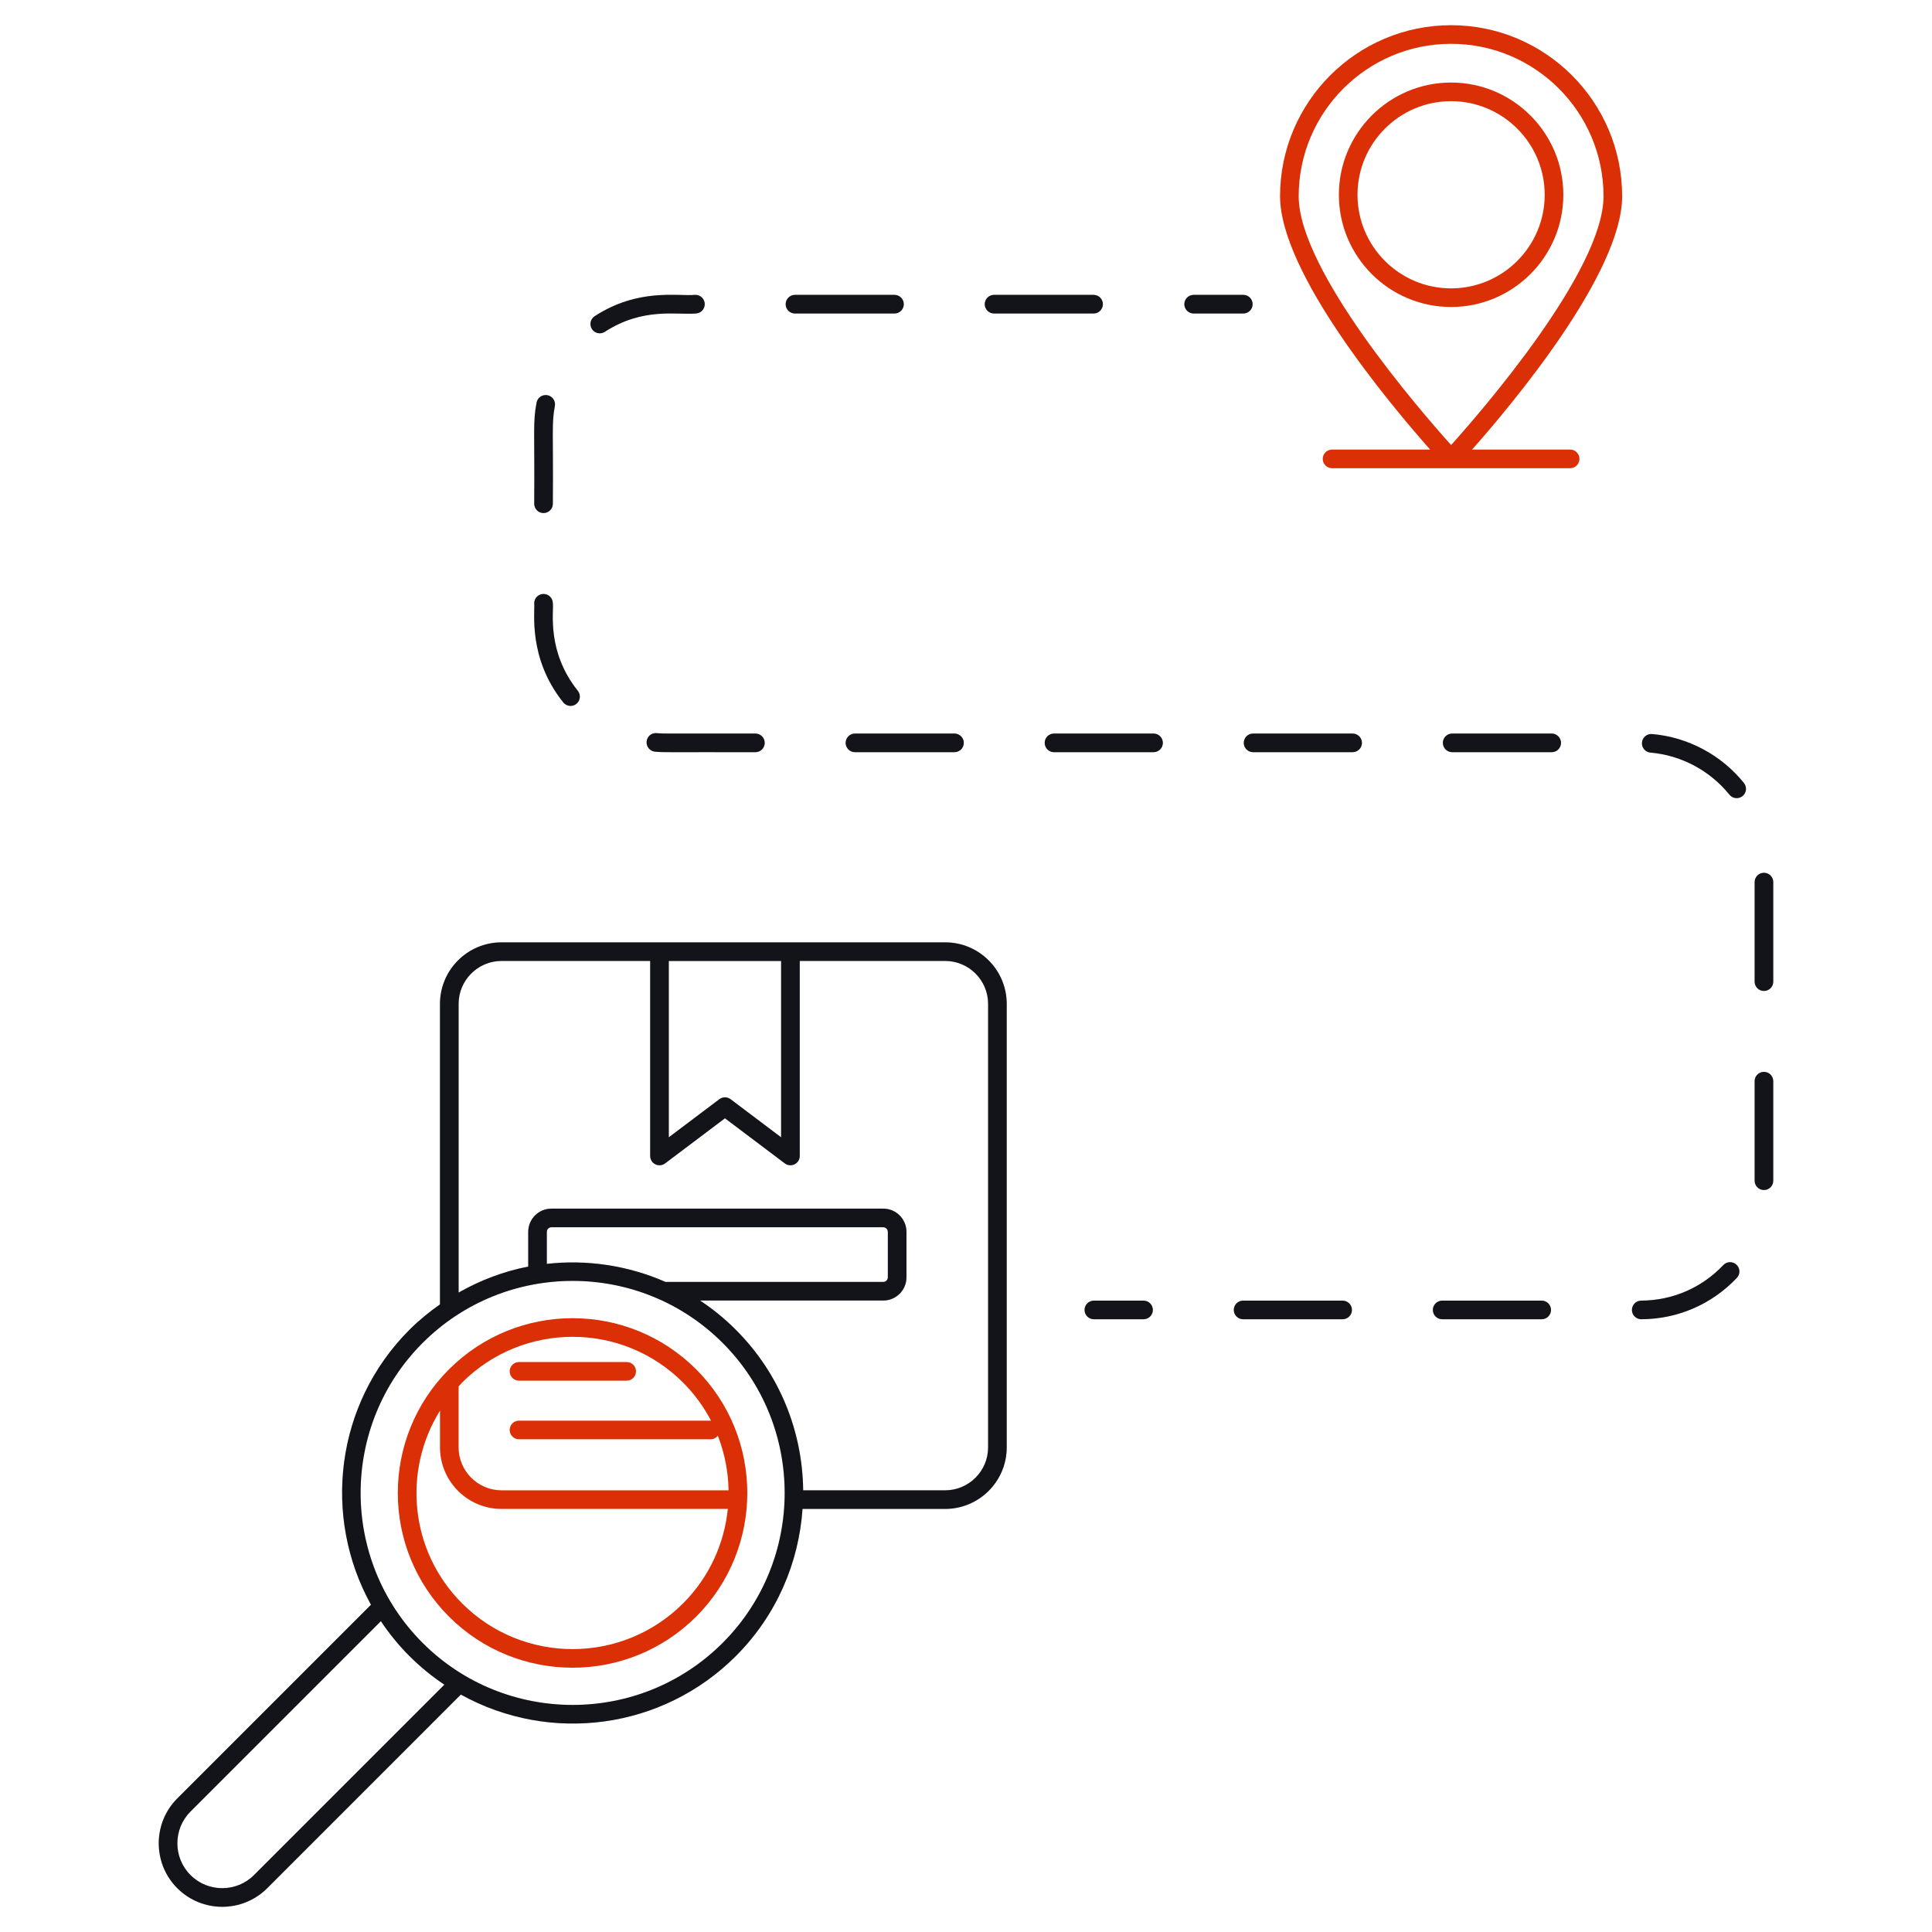 <svg width="100" height="100" viewBox="0 0 100 100" fill="none" xmlns="http://www.w3.org/2000/svg">
<path d="M26.863 71.463H32.438C32.705 71.463 32.92 71.248 32.92 70.981C32.92 70.715 32.705 70.499 32.438 70.499H26.863C26.597 70.499 26.381 70.715 26.381 70.981C26.381 71.248 26.597 71.463 26.863 71.463Z" fill="#DB3006"/>
<path d="M13.829 97.735L23.852 87.711C28.506 90.288 34.309 89.496 38.086 85.719C40.204 83.601 41.347 80.879 41.539 78.102H48.922C50.679 78.102 52.108 76.673 52.108 74.917V51.961C52.108 50.204 50.679 48.775 48.922 48.775H25.959C24.203 48.775 22.773 50.204 22.773 51.961V67.514C22.221 67.903 21.688 68.334 21.194 68.828C17.344 72.677 16.686 78.519 19.202 83.061L9.178 93.085C7.896 94.367 7.896 96.453 9.178 97.735C10.46 99.016 12.546 99.017 13.829 97.735ZM40.43 49.741V58.866L37.814 56.894C37.728 56.83 37.626 56.797 37.524 56.797C37.422 56.797 37.319 56.83 37.234 56.894L34.617 58.866V49.741H40.43ZM23.738 51.961C23.738 50.736 24.735 49.739 25.959 49.739H33.653V59.833C33.653 60.016 33.756 60.183 33.92 60.264C34.084 60.346 34.279 60.328 34.425 60.218L37.524 57.883L40.623 60.218C40.764 60.325 40.959 60.348 41.128 60.264C41.292 60.183 41.395 60.016 41.395 59.833V49.739H48.922C50.147 49.739 51.144 50.736 51.144 51.961V74.917C51.144 76.141 50.147 77.138 48.922 77.138H41.572C41.538 74.124 40.38 71.122 38.086 68.828C37.511 68.252 36.89 67.749 36.236 67.316H45.718C46.38 67.316 46.919 66.776 46.919 66.114V63.76C46.919 63.098 46.38 62.558 45.718 62.558H28.541C27.878 62.558 27.34 63.098 27.34 63.76V65.558C26.088 65.801 24.873 66.257 23.738 66.903L23.738 51.961ZM28.304 65.417V63.76C28.304 63.629 28.41 63.523 28.541 63.523H45.717C45.848 63.523 45.954 63.629 45.954 63.76V66.114C45.954 66.245 45.848 66.352 45.717 66.352H34.446C32.502 65.499 30.381 65.185 28.304 65.417ZM21.875 69.509C26.155 65.229 33.123 65.228 37.404 69.509C41.685 73.79 41.685 80.756 37.404 85.037C33.122 89.318 26.157 89.317 21.875 85.037C17.595 80.756 17.595 73.79 21.875 69.509ZM9.86 93.766L19.714 83.912C20.14 84.55 20.631 85.157 21.194 85.719C21.756 86.281 22.363 86.773 23.001 87.199L13.147 97.053C12.241 97.958 10.766 97.958 9.86 97.053C8.954 96.147 8.954 94.673 9.86 93.766Z" fill="#17191F"/>
<path d="M13.829 97.735L23.852 87.711C28.506 90.288 34.309 89.496 38.086 85.719C40.204 83.601 41.347 80.879 41.539 78.102H48.922C50.679 78.102 52.108 76.673 52.108 74.917V51.961C52.108 50.204 50.679 48.775 48.922 48.775H25.959C24.203 48.775 22.773 50.204 22.773 51.961V67.514C22.221 67.903 21.688 68.334 21.194 68.828C17.344 72.677 16.686 78.519 19.202 83.061L9.178 93.085C7.896 94.367 7.896 96.453 9.178 97.735C10.46 99.016 12.546 99.017 13.829 97.735ZM40.43 49.741V58.866L37.814 56.894C37.728 56.83 37.626 56.797 37.524 56.797C37.422 56.797 37.319 56.83 37.234 56.894L34.617 58.866V49.741H40.43ZM23.738 51.961C23.738 50.736 24.735 49.739 25.959 49.739H33.653V59.833C33.653 60.016 33.756 60.183 33.92 60.264C34.084 60.346 34.279 60.328 34.425 60.218L37.524 57.883L40.623 60.218C40.764 60.325 40.959 60.348 41.128 60.264C41.292 60.183 41.395 60.016 41.395 59.833V49.739H48.922C50.147 49.739 51.144 50.736 51.144 51.961V74.917C51.144 76.141 50.147 77.138 48.922 77.138H41.572C41.538 74.124 40.38 71.122 38.086 68.828C37.511 68.252 36.89 67.749 36.236 67.316H45.718C46.38 67.316 46.919 66.776 46.919 66.114V63.76C46.919 63.098 46.38 62.558 45.718 62.558H28.541C27.878 62.558 27.34 63.098 27.34 63.76V65.558C26.088 65.801 24.873 66.257 23.738 66.903L23.738 51.961ZM28.304 65.417V63.76C28.304 63.629 28.41 63.523 28.541 63.523H45.717C45.848 63.523 45.954 63.629 45.954 63.76V66.114C45.954 66.245 45.848 66.352 45.717 66.352H34.446C32.502 65.499 30.381 65.185 28.304 65.417ZM21.875 69.509C26.155 65.229 33.123 65.228 37.404 69.509C41.685 73.79 41.685 80.756 37.404 85.037C33.122 89.318 26.157 89.317 21.875 85.037C17.595 80.756 17.595 73.79 21.875 69.509ZM9.86 93.766L19.714 83.912C20.14 84.55 20.631 85.157 21.194 85.719C21.756 86.281 22.363 86.773 23.001 87.199L13.147 97.053C12.241 97.958 10.766 97.958 9.86 97.053C8.954 96.147 8.954 94.673 9.86 93.766Z" fill="black" fill-opacity="0.2"/>
<path d="M36.035 83.675C39.562 80.147 39.562 74.407 36.035 70.878C32.504 67.347 26.77 67.346 23.238 70.878C19.709 74.408 19.707 80.144 23.238 83.675C26.773 87.209 32.514 87.196 36.035 83.675ZM35.353 71.56C35.95 72.157 36.432 72.825 36.803 73.537C36.796 73.536 36.791 73.533 36.784 73.533H26.863C26.597 73.533 26.381 73.749 26.381 74.015C26.381 74.281 26.597 74.497 26.863 74.497H36.784C36.935 74.497 37.065 74.423 37.154 74.313C37.509 75.22 37.694 76.177 37.71 77.138H25.959C24.735 77.138 23.738 76.141 23.738 74.917V71.761C23.8 71.695 23.856 71.625 23.92 71.56C27.074 68.406 32.197 68.404 35.353 71.56ZM22.774 73.016V74.916C22.774 76.673 24.203 78.102 25.959 78.102H37.672C37.49 79.889 36.719 81.627 35.353 82.993C32.2 86.145 27.072 86.145 23.92 82.993C21.198 80.271 20.843 76.12 22.774 73.016Z" fill="#DB3006"/>
<path d="M56.618 67.32C56.352 67.32 56.136 67.536 56.136 67.802C56.136 68.069 56.352 68.284 56.618 68.284H59.19C59.456 68.284 59.672 68.069 59.672 67.802C59.672 67.536 59.456 67.32 59.19 67.32H56.618Z" fill="#17191F"/>
<path d="M56.618 67.32C56.352 67.32 56.136 67.536 56.136 67.802C56.136 68.069 56.352 68.284 56.618 68.284H59.19C59.456 68.284 59.672 68.069 59.672 67.802C59.672 67.536 59.456 67.32 59.19 67.32H56.618Z" fill="black" fill-opacity="0.2"/>
<path d="M57.086 15.745C57.086 15.479 56.87 15.262 56.603 15.262H51.452C51.185 15.262 50.969 15.479 50.969 15.745C50.969 16.011 51.185 16.227 51.452 16.227H56.603C56.87 16.227 57.086 16.011 57.086 15.745Z" fill="#17191F"/>
<path d="M57.086 15.745C57.086 15.479 56.87 15.262 56.603 15.262H51.452C51.185 15.262 50.969 15.479 50.969 15.745C50.969 16.011 51.185 16.227 51.452 16.227H56.603C56.87 16.227 57.086 16.011 57.086 15.745Z" fill="black" fill-opacity="0.2"/>
<path d="M35.995 15.262C35.072 15.348 33.043 14.897 30.781 16.366C30.558 16.511 30.494 16.81 30.639 17.033C30.784 17.257 31.083 17.32 31.306 17.175C33.282 15.892 35.044 16.31 35.995 16.227C36.262 16.227 36.478 16.011 36.478 15.744C36.477 15.478 36.262 15.262 35.995 15.262Z" fill="#17191F"/>
<path d="M35.995 15.262C35.072 15.348 33.043 14.897 30.781 16.366C30.558 16.511 30.494 16.81 30.639 17.033C30.784 17.257 31.083 17.32 31.306 17.175C33.282 15.892 35.044 16.31 35.995 16.227C36.262 16.227 36.478 16.011 36.478 15.744C36.477 15.478 36.262 15.262 35.995 15.262Z" fill="black" fill-opacity="0.2"/>
<path d="M28.133 30.743C27.866 30.743 27.651 30.959 27.651 31.225C27.705 31.622 27.3 34.042 29.155 36.358C29.322 36.566 29.626 36.599 29.833 36.432C30.041 36.266 30.074 35.963 29.908 35.755C28.282 33.725 28.671 31.659 28.615 31.226C28.615 30.959 28.399 30.743 28.133 30.743Z" fill="#17191F"/>
<path d="M28.133 30.743C27.866 30.743 27.651 30.959 27.651 31.225C27.705 31.622 27.3 34.042 29.155 36.358C29.322 36.566 29.626 36.599 29.833 36.432C30.041 36.266 30.074 35.963 29.908 35.755C28.282 33.725 28.671 31.659 28.615 31.226C28.615 30.959 28.399 30.743 28.133 30.743Z" fill="black" fill-opacity="0.2"/>
<path d="M70.494 38.451C70.494 38.184 70.278 37.968 70.012 37.968H64.86C64.594 37.968 64.377 38.184 64.377 38.451C64.377 38.717 64.594 38.933 64.86 38.933H70.012C70.278 38.933 70.494 38.717 70.494 38.451Z" fill="#17191F"/>
<path d="M70.494 38.451C70.494 38.184 70.278 37.968 70.012 37.968H64.86C64.594 37.968 64.377 38.184 64.377 38.451C64.377 38.717 64.594 38.933 64.86 38.933H70.012C70.278 38.933 70.494 38.717 70.494 38.451Z" fill="black" fill-opacity="0.2"/>
<path d="M91.784 45.657C91.784 45.391 91.568 45.175 91.302 45.175C91.035 45.175 90.819 45.391 90.819 45.657V50.81C90.819 51.076 91.035 51.292 91.302 51.292C91.568 51.292 91.784 51.076 91.784 50.81V45.657Z" fill="#17191F"/>
<path d="M91.784 45.657C91.784 45.391 91.568 45.175 91.302 45.175C91.035 45.175 90.819 45.391 90.819 45.657V50.81C90.819 51.076 91.035 51.292 91.302 51.292C91.568 51.292 91.784 51.076 91.784 50.81V45.657Z" fill="black" fill-opacity="0.2"/>
<path d="M64.342 68.284H69.494C69.76 68.284 69.976 68.069 69.976 67.802C69.976 67.536 69.76 67.32 69.494 67.32H64.342C64.076 67.32 63.86 67.536 63.86 67.802C63.86 68.069 64.076 68.284 64.342 68.284Z" fill="#17191F"/>
<path d="M64.342 68.284H69.494C69.76 68.284 69.976 68.069 69.976 67.802C69.976 67.536 69.76 67.32 69.494 67.32H64.342C64.076 67.32 63.86 67.536 63.86 67.802C63.86 68.069 64.076 68.284 64.342 68.284Z" fill="black" fill-opacity="0.2"/>
<path d="M43.77 38.451C43.77 38.717 43.986 38.933 44.252 38.933H49.404C49.67 38.933 49.886 38.717 49.886 38.451C49.886 38.184 49.67 37.968 49.404 37.968H44.252C43.985 37.968 43.77 38.184 43.77 38.451Z" fill="#17191F"/>
<path d="M43.77 38.451C43.77 38.717 43.986 38.933 44.252 38.933H49.404C49.67 38.933 49.886 38.717 49.886 38.451C49.886 38.184 49.67 37.968 49.404 37.968H44.252C43.985 37.968 43.77 38.184 43.77 38.451Z" fill="black" fill-opacity="0.2"/>
<path d="M46.299 15.262H41.147C40.881 15.262 40.665 15.479 40.665 15.745C40.665 16.011 40.881 16.227 41.147 16.227H46.299C46.565 16.227 46.781 16.011 46.781 15.745C46.781 15.479 46.565 15.262 46.299 15.262Z" fill="#17191F"/>
<path d="M46.299 15.262H41.147C40.881 15.262 40.665 15.479 40.665 15.745C40.665 16.011 40.881 16.227 41.147 16.227H46.299C46.565 16.227 46.781 16.011 46.781 15.745C46.781 15.479 46.565 15.262 46.299 15.262Z" fill="black" fill-opacity="0.2"/>
<path d="M28.335 20.455C28.076 20.407 27.822 20.577 27.772 20.839C27.572 21.894 27.682 22.362 27.651 26.074C27.651 26.34 27.867 26.556 28.133 26.556C28.399 26.556 28.615 26.34 28.615 26.074C28.643 22.3 28.545 21.933 28.719 21.019C28.769 20.758 28.597 20.505 28.335 20.455Z" fill="#17191F"/>
<path d="M28.335 20.455C28.076 20.407 27.822 20.577 27.772 20.839C27.572 21.894 27.682 22.362 27.651 26.074C27.651 26.34 27.867 26.556 28.133 26.556C28.399 26.556 28.615 26.34 28.615 26.074C28.643 22.3 28.545 21.933 28.719 21.019C28.769 20.758 28.597 20.505 28.335 20.455Z" fill="black" fill-opacity="0.2"/>
<path d="M90.266 40.528C89.095 39.075 87.361 38.151 85.509 37.994C85.247 37.971 85.01 38.167 84.988 38.433C84.965 38.698 85.161 38.932 85.427 38.954C87.018 39.09 88.508 39.884 89.515 41.133C89.683 41.34 89.985 41.373 90.193 41.206C90.4 41.039 90.433 40.735 90.266 40.528Z" fill="#17191F"/>
<path d="M90.266 40.528C89.095 39.075 87.361 38.151 85.509 37.994C85.247 37.971 85.01 38.167 84.988 38.433C84.965 38.698 85.161 38.932 85.427 38.954C87.018 39.09 88.508 39.884 89.515 41.133C89.683 41.34 89.985 41.373 90.193 41.206C90.4 41.039 90.433 40.735 90.266 40.528Z" fill="black" fill-opacity="0.2"/>
<path d="M89.2 65.479C88.082 66.658 86.572 67.312 84.948 67.32C84.681 67.321 84.467 67.538 84.468 67.805C84.469 68.07 84.685 68.284 84.951 68.284H84.953C86.842 68.275 88.599 67.514 89.899 66.143C90.083 65.95 90.075 65.645 89.881 65.462C89.688 65.278 89.383 65.285 89.2 65.479Z" fill="#17191F"/>
<path d="M89.2 65.479C88.082 66.658 86.572 67.312 84.948 67.32C84.681 67.321 84.467 67.538 84.468 67.805C84.469 68.07 84.685 68.284 84.951 68.284H84.953C86.842 68.275 88.599 67.514 89.899 66.143C90.083 65.95 90.075 65.645 89.881 65.462C89.688 65.278 89.383 65.285 89.2 65.479Z" fill="black" fill-opacity="0.2"/>
<path d="M91.302 55.479C91.035 55.479 90.819 55.695 90.819 55.962V61.114C90.819 61.38 91.035 61.596 91.302 61.596C91.568 61.596 91.784 61.38 91.784 61.114V55.962C91.784 55.695 91.568 55.479 91.302 55.479Z" fill="#17191F"/>
<path d="M91.302 55.479C91.035 55.479 90.819 55.695 90.819 55.962V61.114C90.819 61.38 91.035 61.596 91.302 61.596C91.568 61.596 91.784 61.38 91.784 61.114V55.962C91.784 55.695 91.568 55.479 91.302 55.479Z" fill="black" fill-opacity="0.2"/>
<path d="M80.798 38.451C80.798 38.184 80.582 37.968 80.316 37.968H75.164C74.898 37.968 74.682 38.184 74.682 38.451C74.682 38.717 74.898 38.933 75.164 38.933H80.316C80.582 38.933 80.798 38.717 80.798 38.451Z" fill="#17191F"/>
<path d="M80.798 38.451C80.798 38.184 80.582 37.968 80.316 37.968H75.164C74.898 37.968 74.682 38.184 74.682 38.451C74.682 38.717 74.898 38.933 75.164 38.933H80.316C80.582 38.933 80.798 38.717 80.798 38.451Z" fill="black" fill-opacity="0.2"/>
<path d="M74.646 67.32C74.38 67.32 74.164 67.536 74.164 67.802C74.164 68.069 74.38 68.284 74.646 68.284H79.798C80.064 68.284 80.28 68.069 80.28 67.802C80.28 67.536 80.064 67.32 79.798 67.32H74.646Z" fill="#17191F"/>
<path d="M74.646 67.32C74.38 67.32 74.164 67.536 74.164 67.802C74.164 68.069 74.38 68.284 74.646 68.284H79.798C80.064 68.284 80.28 68.069 80.28 67.802C80.28 67.536 80.064 67.32 79.798 67.32H74.646Z" fill="black" fill-opacity="0.2"/>
<path d="M60.19 38.451C60.19 38.184 59.974 37.968 59.708 37.968H54.556C54.289 37.968 54.073 38.184 54.073 38.451C54.073 38.717 54.289 38.933 54.556 38.933H59.708C59.974 38.933 60.19 38.717 60.19 38.451Z" fill="#17191F"/>
<path d="M60.19 38.451C60.19 38.184 59.974 37.968 59.708 37.968H54.556C54.289 37.968 54.073 38.184 54.073 38.451C54.073 38.717 54.289 38.933 54.556 38.933H59.708C59.974 38.933 60.19 38.717 60.19 38.451Z" fill="black" fill-opacity="0.2"/>
<path d="M33.99 37.946C33.721 37.92 33.491 38.119 33.468 38.384C33.445 38.65 33.641 38.883 33.907 38.907C34.429 38.952 34.4 38.925 39.1 38.933C39.366 38.933 39.582 38.717 39.582 38.451C39.582 38.184 39.366 37.968 39.1 37.968C34.329 37.961 34.444 37.986 33.99 37.946Z" fill="#17191F"/>
<path d="M33.99 37.946C33.721 37.92 33.491 38.119 33.468 38.384C33.445 38.65 33.641 38.883 33.907 38.907C34.429 38.952 34.4 38.925 39.1 38.933C39.366 38.933 39.582 38.717 39.582 38.451C39.582 38.184 39.366 37.968 39.1 37.968C34.329 37.961 34.444 37.986 33.99 37.946Z" fill="black" fill-opacity="0.2"/>
<path d="M61.782 16.227H64.353C64.62 16.227 64.836 16.011 64.836 15.745C64.836 15.479 64.62 15.262 64.353 15.262H61.782C61.516 15.262 61.3 15.479 61.3 15.745C61.3 16.011 61.516 16.227 61.782 16.227Z" fill="#17191F"/>
<path d="M61.782 16.227H64.353C64.62 16.227 64.836 16.011 64.836 15.745C64.836 15.479 64.62 15.262 64.353 15.262H61.782C61.516 15.262 61.3 15.479 61.3 15.745C61.3 16.011 61.516 16.227 61.782 16.227Z" fill="black" fill-opacity="0.2"/>
<path d="M75.107 1.304C70.227 1.304 66.256 5.276 66.256 10.158C66.256 14.137 71.951 20.93 74.023 23.269H68.946C68.68 23.269 68.464 23.485 68.464 23.752C68.464 24.018 68.68 24.234 68.946 24.234H81.271C81.537 24.234 81.753 24.018 81.753 23.752C81.753 23.485 81.537 23.269 81.271 23.269H76.195C78.267 20.93 83.962 14.137 83.962 10.158C83.962 5.276 79.99 1.304 75.107 1.304ZM75.107 2.268C79.458 2.268 82.998 5.808 82.998 10.158C82.998 14.012 76.685 21.281 75.109 23.035C73.533 21.281 67.22 14.014 67.22 10.158C67.22 5.808 70.758 2.268 75.107 2.268Z" fill="#DB3006"/>
<path d="M80.918 10.083C80.918 6.879 78.311 4.272 75.107 4.272C71.905 4.272 69.3 6.879 69.3 10.083C69.3 13.285 71.905 15.89 75.107 15.89C78.311 15.89 80.918 13.285 80.918 10.083ZM75.107 14.926C72.436 14.926 70.264 12.754 70.264 10.083C70.264 7.411 72.436 5.237 75.107 5.237C77.779 5.237 79.953 7.411 79.953 10.083C79.953 12.754 77.779 14.926 75.107 14.926Z" fill="#DB3006"/>
</svg>
